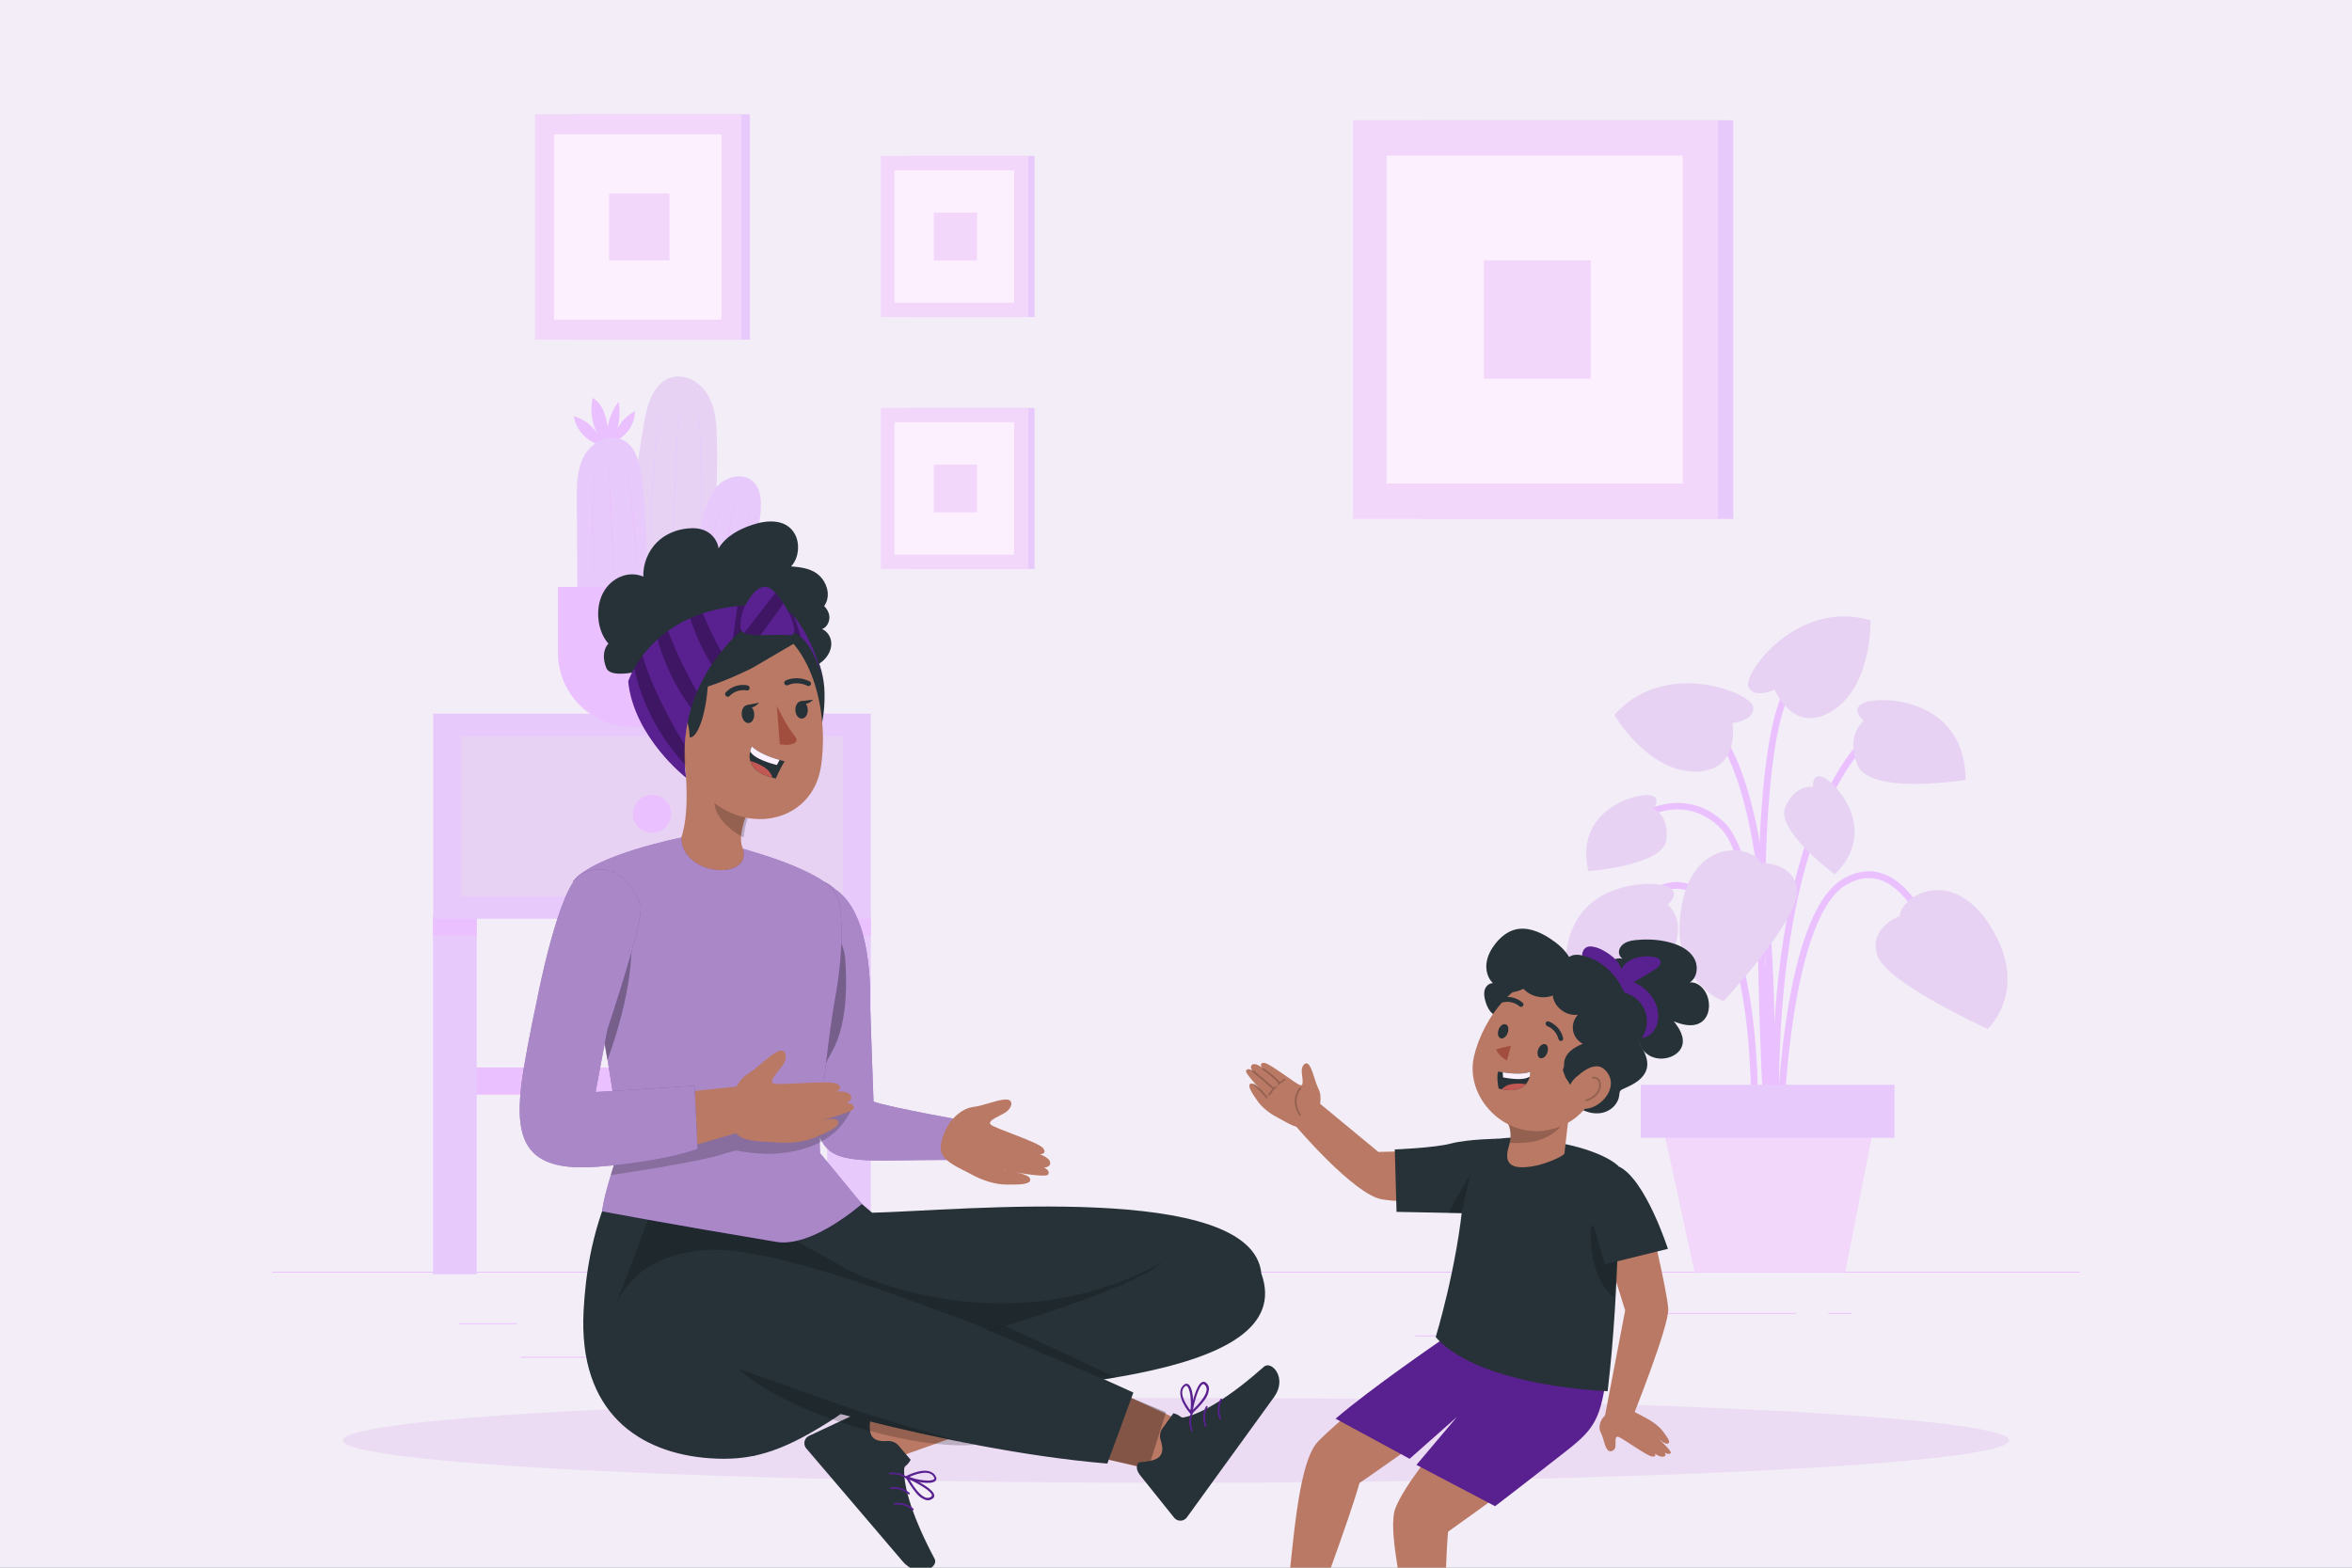 <svg width="720" height="480" viewBox="0 0 720 480" fill="none" xmlns="http://www.w3.org/2000/svg">
<rect x="0" y="0" width="720" height="480" fill="#808080" stroke="none"/>
<g clip-path="url(#clip0_2351_3379)">
<rect width="720" height="480" fill="#F2EDF6"/>
<g clip-path="url(#clip1_2351_3379)">
<path d="M636.667 389.369H83.328V389.646H636.667V389.369Z" fill="#EAC0FE"/>
<path d="M158.283 405.149H140.51V405.426H158.283V405.149Z" fill="#EAC0FE"/>
<path d="M331.09 402.151H271.85V402.428H331.09V402.151Z" fill="#EAC0FE"/>
<path d="M199.508 415.432H159.391V415.708H199.508V415.432Z" fill="#EAC0FE"/>
<path d="M549.836 402.008H502.039V402.284H549.836V402.008Z" fill="#EAC0FE"/>
<path d="M566.701 402.008H559.695V402.284H566.701V402.008Z" fill="#EAC0FE"/>
<path d="M492.91 408.902H433.271V409.179H492.91V408.902Z" fill="#EAC0FE"/>
<path d="M316.693 124.906H278.27V174.209H316.693V124.906Z" fill="#E7CAFB"/>
<path d="M314.813 124.906H269.672V174.209H314.813V124.906Z" fill="#F2D7FA"/>
<path d="M310.452 129.278H273.832V169.827H310.452V129.278Z" fill="#FCF0FF"/>
<path d="M299.077 142.237H285.863V156.868H299.077V142.237Z" fill="#F2D7FA"/>
<path d="M316.693 47.772H278.27V97.074H316.693V47.772Z" fill="#E7CAFB"/>
<path d="M314.813 47.772H269.672V97.074H314.813V47.772Z" fill="#F2D7FA"/>
<path d="M310.452 52.144H273.832V92.692H310.452V52.144Z" fill="#FCF0FF"/>
<path d="M299.077 65.103H285.863V79.733H299.077V65.103Z" fill="#F2D7FA"/>
<path d="M229.577 35H175.814V103.979H229.577V35Z" fill="#E7CAFB"/>
<path d="M226.943 35H163.785V103.979H226.943V35Z" fill="#F2D7FA"/>
<path d="M220.845 41.131H169.605V97.859H220.845V41.131Z" fill="#FCF0FF"/>
<path d="M204.934 59.247H186.441V79.721H204.934V59.247Z" fill="#F2D7FA"/>
<path d="M255.499 326.842H141.168V335.153H255.499V326.842Z" fill="#EAC0FE"/>
<path d="M266.587 218.521H132.602V281.302H266.587V218.521Z" fill="#E7CAFB"/>
<path d="M145.938 280.207H132.559V390.166H145.938V280.207Z" fill="#E7CAFB"/>
<path d="M266.587 280.185H253.207V390.144H266.587V280.185Z" fill="#E7CAFB"/>
<path d="M258.011 225.383H141.168V274.442H258.011V225.383Z" fill="#E7D2F4"/>
<path d="M205.412 249.198C205.412 252.407 202.811 255.019 199.591 255.019C196.37 255.019 193.77 252.419 193.77 249.198C193.77 245.978 196.37 243.377 199.591 243.377C202.811 243.377 205.412 245.978 205.412 249.198Z" fill="#EAC0FE"/>
<path d="M145.948 281.303H132.602V286.427H145.948V281.303Z" fill="#EAC0FE"/>
<path d="M266.575 281.303H253.229V286.427H266.575V281.303Z" fill="#EAC0FE"/>
<path d="M188.914 131.37C189.744 128.681 189.899 125.792 189.345 123.037C187.619 125.272 186.479 127.961 186.058 130.75C185.737 129.046 185.405 127.331 184.719 125.748C184.033 124.165 182.949 122.683 181.432 121.853C180.602 125.56 181.145 129.566 182.926 132.919C181.311 130.263 178.644 128.26 175.645 127.441C176.297 131.492 179.451 135.022 183.402 136.129L186.18 135.719C188.438 135.277 190.54 134.026 192.023 132.255C193.506 130.485 194.358 128.205 194.392 125.892C192.057 127.098 190.12 129.046 188.903 131.37H188.914Z" fill="#EAC0FE"/>
<path d="M219.466 134.358C219.356 129.821 219.046 125.095 216.81 121.145C214.575 117.194 209.849 114.283 205.489 115.567C200.166 117.138 198.218 123.535 197.244 129.002C194.057 146.919 192.43 165.113 192.375 183.307L217.209 181.104C218.526 165.555 219.843 149.962 219.466 134.358Z" fill="#E7D2F4"/>
<path d="M204.185 116.308C201.153 127.053 200.61 138.308 199.88 149.397C199.172 160.519 198.962 171.675 198.143 182.797C198.74 171.664 198.984 160.508 199.603 149.375C200.4 138.286 200.942 126.998 204.185 116.308Z" fill="#E7CAFB"/>
<path d="M208.51 115.467C206.928 136.936 206.407 160.531 205.732 182.122C206.053 160.232 206.573 137.257 208.51 115.467Z" fill="#E7CAFB"/>
<path d="M213.512 117.338C214.818 138.652 215.87 160.222 213.158 181.47C215.526 160.188 214.475 138.675 213.512 117.338Z" fill="#E7CAFB"/>
<path d="M196.437 146.221C195.851 141.684 194.6 136.471 190.439 134.579C186.19 132.642 180.999 135.553 178.775 139.67C176.562 143.787 176.539 148.678 176.573 153.348C176.639 163.674 176.716 173.988 176.783 184.313L197.788 180.727C198.363 169.218 197.909 157.653 196.437 146.221Z" fill="#E7CAFB"/>
<path d="M183.378 135.354C180.39 151.179 181.696 167.403 182.095 183.405C181.342 167.436 180.047 151.124 183.378 135.354Z" fill="#EAC0FE"/>
<path d="M186.223 135.232C186.754 150.416 187.517 167.127 188.613 182.288C187.163 166.894 186.411 150.682 186.223 135.232Z" fill="#EAC0FE"/>
<path d="M190.438 134.579C193.392 149.94 195.329 165.644 194.72 181.314C194.975 165.644 193.06 150.006 190.438 134.579Z" fill="#EAC0FE"/>
<path d="M232.714 158.031C233.179 154.168 233.234 149.598 230.202 147.163C227.092 144.673 222.201 145.99 219.5 148.923C216.811 151.855 215.771 155.895 214.808 159.757C212.705 168.301 210.603 176.833 208.5 185.377L226.594 186.815C229.483 177.431 231.53 167.792 232.703 158.042L232.714 158.031Z" fill="#E7CAFB"/>
<path d="M224.205 146.334C218.439 158.795 216.137 172.452 213.094 185.743C215.794 172.396 218.14 158.64 224.205 146.334Z" fill="#EAC0FE"/>
<path d="M226.585 146.831C223.918 159.337 220.952 173.635 218.705 186.184C220.697 173.159 223.475 159.613 226.585 146.831Z" fill="#EAC0FE"/>
<path d="M230.203 147.163C229.461 160.465 227.757 173.856 223.961 186.649C227.436 173.757 229.118 160.443 230.203 147.163Z" fill="#EAC0FE"/>
<path d="M170.806 179.699H237.063V199.808C237.063 212.357 226.87 222.55 214.321 222.55H193.537C180.987 222.55 170.795 212.357 170.795 199.808V179.699H170.806Z" fill="#EAC0FE"/>
<path d="M530.584 36.815H435.443V158.892H530.584V36.815Z" fill="#E7CAFB"/>
<path d="M525.923 36.815H414.16V158.892H525.923V36.815Z" fill="#F2D7FA"/>
<path d="M515.133 47.66H424.463V148.047H515.133V47.66Z" fill="#FCF0FF"/>
<path d="M486.971 79.732H454.246V115.965H486.971V79.732Z" fill="#F2D7FA"/>
<path d="M542.457 347.692C542.435 346.884 539.701 266.207 526.576 253.447C513.816 241.041 499.164 252.982 498.555 253.502L497.238 251.931C497.404 251.787 513.938 238.297 528.015 251.986C541.727 265.322 544.405 344.283 544.516 347.636L542.468 347.703L542.457 347.692Z" fill="#EAC0FE"/>
<path d="M543.588 363.549C543.488 362.586 534.624 266.704 569.639 226.521L571.188 227.871C536.748 267.39 545.547 362.398 545.635 363.361L543.588 363.56V363.549Z" fill="#EAC0FE"/>
<path d="M542.293 353.402L540.246 353.269C540.323 352.185 547.096 244.262 521.41 220.645L522.805 219.129C549.21 243.42 542.592 348.931 542.293 353.402Z" fill="#EAC0FE"/>
<path d="M545.635 353.347H543.576C543.598 350.358 544.428 280.439 564.282 269.051C568.698 266.517 573.025 266.096 577.131 267.8C589.138 272.769 595.092 294.139 595.335 295.047L593.354 295.589C593.299 295.379 587.423 274.274 576.345 269.693C572.848 268.254 569.14 268.63 565.3 270.833C546.454 281.634 545.635 352.627 545.624 353.347H545.635Z" fill="#EAC0FE"/>
<path d="M537.9 353.39L535.852 353.28C535.886 352.726 538.852 298.023 524.088 278.745C520.514 274.075 516.63 271.85 512.524 272.138C502.851 272.813 494.739 286.967 494.662 287.111L492.869 286.104C493.223 285.485 501.601 270.843 512.38 270.091C517.205 269.748 521.698 272.249 525.715 277.494C540.943 297.37 538.033 351.11 537.9 353.39Z" fill="#EAC0FE"/>
<path d="M541.142 360.839C540.744 355.527 531.492 230.627 547.76 208.615L549.409 209.833C533.584 231.236 543.09 359.389 543.178 360.684L541.131 360.839H541.142Z" fill="#EAC0FE"/>
<path d="M581.569 280.462C581.569 280.462 571.809 284.058 574.708 292.558C577.608 301.057 608.484 315.034 608.484 315.034C608.484 315.034 621.41 303.182 609.535 283.914C597.661 264.636 581.835 274.375 581.569 280.462Z" fill="#E7D2F4"/>
<path d="M539.129 264.282C539.129 264.282 549.52 263.85 550.118 272.803C550.704 281.767 527.597 306.546 527.597 306.546C527.597 306.546 511.107 300.581 514.649 278.226C518.19 255.871 536.55 258.76 539.14 264.271L539.129 264.282Z" fill="#E7D2F4"/>
<path d="M530.33 221.399C530.33 221.399 537.258 220.657 536.705 216.43C536.151 212.213 509.757 201.346 494.197 218.909C494.197 218.909 504.168 236.029 518.577 236.25C532.986 236.472 530.341 221.388 530.341 221.388L530.33 221.399Z" fill="#E7D2F4"/>
<path d="M543.244 211.139C543.244 211.139 536.969 214.172 535.21 210.298C533.45 206.425 550.094 183.24 572.604 189.924C572.604 189.924 573.202 209.723 561.095 217.536C548.988 225.349 543.255 211.139 543.255 211.139H543.244Z" fill="#E7D2F4"/>
<path d="M510.432 277.043C510.432 277.043 515.212 273.18 510.055 271.299C504.898 269.418 479.566 269.949 479.301 295.037C479.301 295.037 508.805 299.94 512.457 290.378C516.109 280.816 510.443 277.043 510.443 277.043H510.432Z" fill="#E7D2F4"/>
<path d="M570.59 220.767C570.59 220.767 565.809 216.905 570.966 215.024C576.123 213.142 601.455 213.673 601.721 238.762C601.721 238.762 572.217 243.664 568.565 234.103C564.913 224.541 570.579 220.767 570.579 220.767H570.59Z" fill="#E7D2F4"/>
<path d="M554.987 240.975C554.987 240.975 554.567 236.283 558.352 238.12C562.148 239.957 575.35 254.211 561.661 267.723C561.661 267.723 543.235 254.078 546.555 246.973C549.875 239.868 554.987 240.975 554.987 240.975Z" fill="#E7D2F4"/>
<path d="M506.149 247.67C506.149 247.67 509.004 243.919 504.821 243.454C500.637 242.989 481.868 248.002 486.239 266.738C486.239 266.738 509.103 265.023 510.088 257.232C511.073 249.452 506.16 247.659 506.16 247.659L506.149 247.67Z" fill="#E7D2F4"/>
<path d="M564.859 389.536H518.744L506.471 332.951H575.959L564.859 389.536Z" fill="#F2D7FA"/>
<path d="M579.965 332.132H502.287V348.4H579.965V332.132Z" fill="#E7CAFB"/>
<path d="M615 441C615 448.189 500.831 454 360 454C219.169 454 105 448.168 105 441C105 433.832 219.169 428 360 428C500.831 428 615 433.832 615 441Z" fill="#EBDBF3"/>
<path d="M251.663 192.624C253.245 192.016 254.119 190.134 253.854 188.463C253.588 186.792 252.382 185.365 250.91 184.524C249.438 183.682 247.734 183.35 246.041 183.195C244.414 183.052 242.687 183.074 241.227 183.826L248.387 204.543C249.991 203.835 251.53 202.894 252.681 201.566C253.832 200.238 254.584 198.501 254.462 196.752C254.352 195.004 253.278 193.277 251.651 192.624H251.663Z" fill="#263238"/>
<path d="M249.982 175.548C247.647 173.932 244.847 173.656 242.158 173.412C244.515 171.022 245.013 166.407 243.242 163.375C240.564 158.804 234.854 159.18 230.361 160.674C226.432 161.991 222.404 163.972 219.969 167.89C219.637 165.544 218.076 163.618 216.25 162.666C214.424 161.715 212.366 161.604 210.385 161.814C207.032 162.179 203.69 163.474 201.1 166.042C198.51 168.609 196.773 172.56 196.95 176.577C192.545 174.585 187.078 176.799 184.588 181.58C182.087 186.36 182.829 193.2 186.248 197.073C184.467 199.021 184.566 201.931 185.607 204.532C186.647 207.133 192.346 206.181 194.737 205.749L233.216 191.805C237.809 194.594 243.298 191.883 247.924 189.182C250.093 187.921 252.472 186.371 253.202 183.627C254.021 180.55 252.306 177.164 249.971 175.537L249.982 175.548Z" fill="#263238"/>
<path d="M231.266 197.948C231.266 197.948 243.794 220.524 244.391 227.552C249.183 231.635 252.592 223.357 252.415 212.257C252.271 203.171 247.534 193.377 239.677 189.847C228.654 184.889 231.266 197.948 231.266 197.948Z" fill="#263238"/>
<path d="M246.814 267.259C242.664 266.13 233.456 263.607 229.561 262.876C227.458 260.785 226.517 258.605 226.916 255.55C227.192 253.204 227.945 250.769 228.852 248.39L225.72 244.981L209.43 229.698C210.205 240.267 212.097 257.232 204.029 263.275C204.029 263.275 196.969 268.631 192.675 269.97C191.103 274.806 182.914 297.405 182.914 297.405L253.432 291.705C255.036 280.705 246.426 269.118 246.825 267.248L246.814 267.259Z" fill="#B97964"/>
<path opacity="0.2" d="M227.613 256.458C223.197 254.045 218.294 249.773 218.682 244.671C218.859 242.524 219.246 240.477 219.711 239.16L228.907 250.459C228.254 252.363 228.033 253.602 227.613 256.458Z" fill="black"/>
<path d="M205.16 212.855C207.23 228.946 207.761 235.774 216.393 243.941C229.385 256.214 248.509 251.234 251.242 235.121C253.71 220.613 249.914 196.741 233.823 190.533C217.964 184.413 203.091 196.775 205.16 212.866V212.855Z" fill="#B97964"/>
<path d="M227.049 218.521C227.06 220.037 227.934 221.321 228.997 221.398C230.059 221.475 230.9 220.302 230.889 218.786C230.878 217.27 230.004 215.986 228.941 215.909C227.879 215.831 227.038 217.005 227.049 218.521Z" fill="#263238"/>
<path d="M243.473 217.115C243.406 218.576 244.192 219.882 245.243 220.015C246.295 220.147 247.202 219.074 247.28 217.602C247.346 216.141 246.56 214.835 245.509 214.703C244.458 214.57 243.55 215.643 243.473 217.115Z" fill="#263238"/>
<path d="M222.756 213.331C222.967 213.342 223.166 213.276 223.321 213.121C225.7 210.708 228.533 211.383 228.566 211.394C228.987 211.494 229.396 211.239 229.474 210.819C229.551 210.387 229.264 209.956 228.843 209.856C228.699 209.823 225.136 208.959 222.181 211.959C221.882 212.257 221.904 212.766 222.214 213.087C222.369 213.242 222.557 213.331 222.756 213.342V213.331Z" fill="#263238"/>
<path d="M247.776 210.022C247.964 209.956 248.119 209.834 248.207 209.646C248.396 209.27 248.207 208.805 247.809 208.606C243.737 206.636 240.56 208.34 240.428 208.417C240.051 208.628 239.941 209.092 240.184 209.469C240.428 209.834 240.926 209.967 241.302 209.768C241.424 209.701 243.914 208.417 247.145 209.978C247.355 210.077 247.588 210.088 247.776 210.022Z" fill="#263238"/>
<path d="M200.752 226.19C202.778 229.433 205.954 231.403 208.82 232.012C213.136 232.93 215.084 225.98 213.479 221.753C212.03 217.946 207.736 215.544 203.608 216.54C199.546 217.514 198.44 222.494 200.752 226.201V226.19Z" fill="#B97964"/>
<path d="M237.816 216.098C237.816 216.098 240.56 222.052 243.548 225.715C244.068 226.357 243.792 227.33 243.028 227.64C241.058 228.448 238.701 227.862 238.701 227.862L237.805 216.098H237.816Z" fill="#A24E3F"/>
<path d="M228.621 215.864L232.362 215.167C232.362 215.167 230.204 217.834 228.621 215.864Z" fill="#263238"/>
<path d="M245.121 214.702L248.906 214.227C248.906 214.227 246.593 216.761 245.121 214.702Z" fill="#263238"/>
<path d="M200.799 204.034C198.608 207.199 202.969 216.385 202.969 216.385C202.969 216.385 210.715 214.083 211.136 225.747C213.991 226.223 217.2 215.333 216.736 204.388C216.16 198.202 204.673 198.457 200.811 204.034H200.799Z" fill="#263238"/>
<path opacity="0.2" d="M206.686 220.546C205.314 220.026 203.897 220.922 203.444 222.051C202.901 223.423 203.654 226.6 207.848 227.596" stroke="black" stroke-width="0.553" stroke-linecap="round" stroke-linejoin="round"/>
<path d="M240.188 233.13C238.982 234.912 237.488 238.375 237.488 238.375C237.144 238.298 236.812 238.221 236.48 238.121C231.921 236.948 230.183 234.9 229.652 232.975C229.364 231.924 229.442 230.905 229.619 230.098C229.807 229.168 230.161 228.537 230.161 228.537C232.209 230.607 236.381 232.023 238.638 232.687C239.579 232.975 240.188 233.108 240.188 233.108V233.13Z" fill="#263238"/>
<path d="M238.637 232.709L237.807 234.236C233.513 233.118 230.636 231.757 229.629 230.108C229.817 229.179 230.171 228.548 230.171 228.548C232.219 230.617 236.391 232.034 238.648 232.698L238.637 232.709Z" fill="#FCF0FF"/>
<path d="M236.492 238.131C231.933 236.958 230.195 234.911 229.664 232.985C231.202 233.439 233.006 234.169 234.478 235.287C235.596 236.139 236.182 237.158 236.492 238.12V238.131Z" fill="#C15854"/>
<path d="M246.44 195.06C243.02 187.955 229.109 181.359 213.118 188.221C198.664 194.396 191.869 211.992 202.316 212.789C212.763 213.586 230.238 204.544 230.238 204.544L246.44 195.071V195.06Z" fill="#263238"/>
<path d="M210.032 238.131C210.032 238.131 194.073 225.769 192.303 208.66C192.303 208.66 199.109 186.925 228.635 185.331L235.352 186.659C235.352 186.659 205.339 203.326 210.032 238.131Z" fill="#59208F"/>
<path d="M229.486 185.464C229.486 185.464 238.118 181.679 244.161 190.112C250.214 198.545 251.93 208.66 251.93 208.66C251.93 208.66 249.672 197.317 243.464 193.831C237.266 190.345 231.921 188.386 231.921 188.386L229.486 185.475V185.464Z" fill="#59208F"/>
<path opacity="0.3" d="M227.019 193.133L227.97 185.397L225.724 185.563L224.385 195.468L227.019 193.133Z" fill="black"/>
<path opacity="0.3" d="M194.205 204.533C194.205 204.533 196.474 219.905 209.776 234.236L209.61 228.061C209.61 228.061 200.679 214.117 196.673 200.781C195.743 201.921 194.924 203.161 194.205 204.533Z" fill="black"/>
<path opacity="0.3" d="M201.299 195.744C202.417 200.004 205.205 208.216 211.569 216.826C212.089 215.077 212.698 213.395 213.384 211.801C210.905 207.452 207.186 200.447 204.508 193.165C203.335 194.006 202.273 194.869 201.299 195.744Z" fill="black"/>
<path opacity="0.3" d="M215.153 187.799C213.78 188.253 212.497 188.762 211.279 189.304C212.419 192.923 214.433 198.013 217.853 203.547C218.805 202.13 219.779 200.791 220.775 199.552C218.993 196.243 216.945 192.148 215.153 187.81V187.799Z" fill="black"/>
<path opacity="0.3" d="M243.077 193.609L240.432 186.35C240.432 186.35 242.291 187.877 242.855 188.508C243.409 189.138 245.168 195.048 245.124 195.015C245.091 194.982 243.077 193.609 243.077 193.609Z" fill="black"/>
<path d="M227.902 185.873C227.902 185.873 231.654 177.595 235.749 180.14C239.843 182.686 245.952 194.992 241.703 194.494C237.453 193.996 228.179 195.424 227.017 193.122C225.855 190.82 227.902 185.862 227.902 185.862V185.873Z" fill="#59208F"/>
<path opacity="0.3" d="M227.805 193.831L237.355 181.514C237.355 181.514 239.591 184.369 239.757 184.623C239.923 184.878 232.796 194.517 232.796 194.517C232.796 194.517 228.601 194.517 227.805 193.831Z" fill="black"/>
<path d="M359.988 451.797L363.906 436.137L325.438 418.408L319.207 442.191L359.988 451.797Z" fill="#B97964"/>
<path opacity="0.3" d="M345.768 427.783L356.945 432.42L351.5 449.618L339.404 446.951L345.768 427.783Z" fill="black"/>
<path d="M359.211 432.707L355.847 437.355C355.083 438.407 354.917 439.768 355.316 440.996C357.031 446.319 354.187 447.338 348.642 447.758C347.082 449.451 348.853 451.488 349.306 452.052L359.41 464.668C360.251 465.731 361.79 465.919 362.852 465.089C363.04 464.945 363.206 464.768 363.35 464.569C367.434 458.936 369.37 456.268 374.45 449.241L389.999 427.783C394.237 421.928 389.224 416.45 386.933 418.464C376.686 427.561 367.932 432.929 362.354 433.991C361.347 434.212 361.402 433.272 359.2 432.707H359.211Z" fill="#263238"/>
<path d="M370.11 425.237C370.11 424.495 369.767 423.798 369.17 423.355C368.882 423.079 368.45 423.001 368.074 423.145C365.994 423.853 364.5 431.622 364.345 432.508C364.322 432.596 364.345 432.696 364.389 432.773C364.488 432.917 364.688 432.95 364.832 432.862C366.204 431.678 367.443 430.361 368.55 428.922C369.446 427.893 370 426.609 370.121 425.248L370.11 425.237ZM368.24 423.82C368.395 423.754 368.583 423.798 368.694 423.92C369.114 424.263 369.358 424.761 369.38 425.303C369.413 427.339 366.68 430.206 365.119 431.689C365.805 428.513 367.089 424.219 368.229 423.82H368.24Z" fill="#59208F"/>
<path d="M365.021 432.696C365.553 430.427 365.342 424.695 363.682 423.798C363.339 423.599 362.797 423.555 362.122 424.263C359.455 427.185 364.18 432.685 364.424 432.862C364.501 432.961 364.623 433.017 364.756 432.984C364.811 432.939 364.866 432.873 364.889 432.806L365.032 432.707L365.021 432.696ZM362.52 424.706C363.007 424.163 363.218 424.307 363.295 424.363C364.335 424.861 364.8 429.243 364.424 431.866C363.372 430.505 360.882 426.919 362.343 424.905L362.509 424.706H362.52Z" fill="#59208F"/>
<path d="M365.13 432.087C364.19 433.847 364.068 436.016 364.809 437.875" stroke="#59208F" stroke-width="0.553" stroke-linecap="round" stroke-linejoin="round"/>
<path d="M369.404 430.77C368.463 432.529 368.341 434.698 369.083 436.557" stroke="#59208F" stroke-width="0.553" stroke-linecap="round" stroke-linejoin="round"/>
<path d="M373.831 428.513C372.891 430.272 372.769 432.441 373.511 434.301" stroke="#59208F" stroke-width="0.553" stroke-linecap="round" stroke-linejoin="round"/>
<path d="M250.006 356.778L266.972 371.32C293.787 370.667 383.383 361.559 386.128 389.945C397.914 422.814 315.898 425.215 261.604 429.398C261.239 429.432 260.94 429.642 260.741 429.963C260.321 430.66 258.683 432.276 252.917 435.873C238.674 444.737 229.632 447.371 217.293 446.497C196.012 444.992 176.921 432.774 178.659 401.245C179.223 390.908 180.917 378.015 186.926 364.16L250.006 356.778Z" fill="#263238"/>
<path opacity="0.2" d="M204.223 357.906L188.176 400.569C188.176 400.569 258.859 385.972 302.861 407.452C302.861 407.452 347.382 394.504 355.948 386.381C307.73 413.207 260.353 389.203 260.353 389.203L204.223 357.906Z" fill="black"/>
<path d="M261.66 434.024L269.805 447.957L309.701 433.748L297.539 412.389L261.66 434.024Z" fill="#B97964"/>
<path d="M278.773 446.961L275.055 442.601C274.214 441.616 272.93 441.129 271.646 441.217C266.069 441.627 265.748 438.639 266.644 433.139C265.36 431.224 262.97 432.464 262.306 432.773L247.665 439.635C246.436 440.199 245.894 441.649 246.447 442.888C246.547 443.11 246.68 443.309 246.835 443.497C251.35 448.798 253.497 451.299 259.119 457.895L276.316 478.059C281.009 483.559 287.516 479.973 286.099 477.273C279.659 465.177 276.505 455.405 276.792 449.728C276.814 448.699 277.711 448.975 278.773 446.961Z" fill="#263238"/>
<path d="M283.477 459.3C284.197 459.477 284.96 459.3 285.536 458.824C285.868 458.603 286.056 458.215 286.001 457.817C285.802 455.626 278.597 452.339 277.778 451.985C277.701 451.941 277.601 451.929 277.513 451.963C277.347 452.029 277.269 452.206 277.324 452.372C278.154 453.988 279.139 455.504 280.279 456.91C281.065 458.027 282.183 458.868 283.477 459.3ZM285.292 457.828C285.315 457.994 285.237 458.171 285.082 458.249C284.651 458.57 284.108 458.702 283.577 458.592C281.596 458.138 279.438 454.807 278.365 452.948C281.297 454.364 285.16 456.622 285.281 457.828H285.292Z" fill="#59208F"/>
<path d="M277.423 452.605C279.503 453.657 285.125 454.797 286.387 453.391C286.663 453.103 286.84 452.594 286.298 451.764C284.085 448.477 277.622 451.775 277.4 451.974C277.279 452.019 277.201 452.14 277.201 452.262C277.234 452.329 277.279 452.395 277.345 452.428L277.411 452.594L277.423 452.605ZM285.778 452.052C286.198 452.661 285.999 452.827 285.922 452.882C285.191 453.778 280.82 453.192 278.363 452.218C279.935 451.521 283.996 449.938 285.612 451.842L285.767 452.052H285.778Z" fill="#59208F"/>
<path d="M277.998 452.86C276.515 451.532 274.423 450.901 272.453 451.189" stroke="#59208F" stroke-width="0.553" stroke-linecap="round" stroke-linejoin="round"/>
<path d="M278.263 457.309C276.78 455.981 274.689 455.35 272.719 455.638" stroke="#59208F" stroke-width="0.553" stroke-linecap="round" stroke-linejoin="round"/>
<path d="M279.427 462.144C277.944 460.816 275.853 460.185 273.883 460.473" stroke="#59208F" stroke-width="0.553" stroke-linecap="round" stroke-linejoin="round"/>
<path d="M346.949 426.378C346.949 426.378 249.296 381.214 217.081 382.708C184.854 384.202 180.25 412.588 193.519 430.34C206.788 448.102 231.346 445.623 231.346 445.623C231.346 445.623 214.657 428.79 217.081 422.194C219.493 415.61 228.933 424.817 228.933 424.817C228.933 424.817 287.609 443.775 338.981 448.124L346.949 426.378Z" fill="#263238"/>
<path opacity="0.2" d="M263.12 432.221L225.936 419.04C225.936 419.04 235.553 428.834 260.818 436.559C286.294 444.35 299.142 442.302 299.142 442.302C297.737 443.066 263.12 432.221 263.12 432.221Z" fill="black"/>
<path opacity="0.2" d="M302.408 407.276L337.988 422.338L341.551 421.751L307.753 405.992L302.408 407.276Z" fill="black"/>
<path d="M267.405 337.268C267.405 337.202 266.31 306.713 266.31 306.713C266.409 304.311 267.084 279.821 255.652 272.251C248.038 265.268 242.129 272.517 238.045 280.23C234.127 287.634 240.214 309.391 240.214 309.391L247.186 308.727C247.341 319.871 247.817 335.177 249.256 342.138C251.646 353.747 254.789 355.661 274.09 355.307C285.024 355.108 295.946 355.152 295.946 355.152L299.554 343.919C299.554 343.919 271.168 338.917 267.416 337.268H267.405Z" fill="#59208F"/>
<path opacity="0.5" d="M267.405 337.268C267.405 337.202 266.31 306.713 266.31 306.713C266.409 304.311 267.084 279.821 255.652 272.251C248.038 265.268 242.129 272.517 238.045 280.23C234.127 287.634 240.214 309.391 240.214 309.391L247.186 308.727C247.341 319.871 247.817 335.177 249.256 342.138C251.646 353.747 254.789 355.661 274.09 355.307C285.024 355.108 295.946 355.152 295.946 355.152L299.554 343.919C299.554 343.919 271.168 338.917 267.416 337.268H267.405Z" fill="#FCF0FF"/>
<g opacity="0.3">
<path d="M256.227 286.072C257.621 289.016 258.551 290.599 258.772 293.985C260.41 318.896 252.807 323.135 252.785 326.189L253.848 307.387C254.722 300.005 255.342 293.465 256.216 286.072H256.227Z" fill="black"/>
</g>
<path d="M181.848 301.644L175.518 269.749C182.058 261.659 208.563 256.458 208.563 256.458C208.784 268.488 230.398 269.65 227.432 259.867C227.432 259.867 236.96 262.567 242.97 265.134C250.982 268.565 255.254 271.133 256.814 275.891C256.814 275.891 259.348 286.349 255.409 307.088C254.324 312.788 250.307 343.033 251.026 353.049L263.853 368.642C257.522 373.921 246.29 381.667 237.669 380.24C204.313 374.695 184.327 370.888 184.327 370.888C185.002 364.769 188.654 355.207 189.761 350.658C189.783 344.727 188.477 340.709 186.905 330.174C186.606 328.137 182.523 303.658 181.859 301.655L181.848 301.644Z" fill="#59208F"/>
<path opacity="0.5" d="M181.848 301.644L175.518 269.749C182.058 261.659 208.563 256.458 208.563 256.458C208.784 268.488 230.398 269.65 227.432 259.867C227.432 259.867 236.96 262.567 242.97 265.134C250.982 268.565 255.254 271.133 256.814 275.891C256.814 275.891 259.348 286.349 255.409 307.088C254.324 312.788 250.307 343.033 251.026 353.049L263.853 368.642C257.522 373.921 246.29 381.667 237.669 380.24C204.313 374.695 184.327 370.888 184.327 370.888C185.002 364.769 188.654 355.207 189.761 350.658C189.783 344.727 188.477 340.709 186.905 330.174C186.606 328.137 182.523 303.658 181.859 301.655L181.848 301.644Z" fill="#FCF0FF"/>
<path opacity="0.3" d="M185.966 324.475C185.966 324.475 193.337 305.75 193.337 289.415L181.484 299.53L185.966 324.475Z" fill="black"/>
<path d="M290.966 343.443C290.966 343.443 293.8 339.547 297.739 338.972C301.679 338.396 304.678 336.891 307.633 336.659C310.588 336.437 309.78 339.282 307.976 340.488C306.172 341.694 302.122 343.077 303.24 344.284C304.368 345.49 317.958 349.706 319.331 351.566C320.703 353.425 318.29 353.425 318.29 353.425C318.29 353.425 321.334 354.388 321.478 355.959C321.621 357.52 319.53 357.486 319.53 357.486C319.53 357.486 321.544 358.206 320.88 359.567C320.205 360.928 307.6 358.239 307.046 358.438C307.046 358.438 314.804 359.036 315.336 360.928C315.867 362.821 311.529 362.71 308.076 362.699C304.623 362.688 300.595 361.36 297.507 359.644C293.656 357.509 287.857 355.505 287.978 351.422C288.1 347.338 290.966 343.421 290.966 343.421V343.443Z" fill="#B97964"/>
<path d="M422.403 425.602C422.403 425.602 412.177 432.651 403.59 441.25C396.64 448.2 395.777 478.401 393.541 491.084L401.498 496.108C401.498 496.108 412.974 465.442 416.184 454.065C416.184 454.065 438.848 438.583 436.469 439.048L422.414 425.613L422.403 425.602Z" fill="#B97964"/>
<path d="M459.279 421.285C459.412 421.097 432.796 448.144 427.252 461.568C424.529 468.142 429.553 487.332 432.464 505.791L441.871 503.888C441.871 503.888 442.811 469.337 443.376 468.917C448.666 465.065 481.446 442.235 485.053 435.716L459.279 421.296V421.285Z" fill="#B97964"/>
<path d="M431.51 446.662L445.986 433.868L433.602 448.521L457.683 461.17C457.683 461.17 466.315 454.585 479.629 444.138C488.128 437.465 490.164 434.411 491.968 419.559L442.787 406.157C442.787 406.157 441.67 410.02 440.851 410.584C440.851 410.584 419.857 424.949 408.846 434.377L431.51 446.651V446.662Z" fill="#59208F"/>
<path d="M449.795 351.951L421.962 352.715L402.341 336.491L396.852 345.002C396.852 345.002 414.47 365.73 423.013 367.213C431.557 368.696 450.581 367.467 450.581 367.467L449.795 351.951Z" fill="#B97964"/>
<path d="M403.724 339.48C403.724 339.48 404.941 336.127 403.657 333.471C402.385 330.815 402.064 328.358 400.979 326.444C399.895 324.529 398.478 326.211 398.489 327.816C398.489 329.421 399.33 332.475 398.124 332.287C396.918 332.099 388.706 325.514 387.002 325.437C385.298 325.359 386.294 326.842 386.294 326.842C386.294 326.842 384.446 325.381 383.427 325.935C382.409 326.488 383.295 327.761 383.295 327.761C383.295 327.761 382.022 326.82 381.458 327.794C380.904 328.768 387.766 335.386 387.876 335.817C387.876 335.817 384.302 331.313 382.918 331.767C381.546 332.22 383.405 334.832 384.844 336.957C386.283 339.071 388.762 340.985 391.086 342.169C393.985 343.652 397.626 346.375 400.072 344.604C402.518 342.833 403.735 339.458 403.735 339.458L403.724 339.48Z" fill="#B97964"/>
<g opacity="0.2">
<path d="M383.405 328.181C385.507 329.863 387.555 331.623 389.525 333.438C389.06 333.969 388.65 334.533 388.263 335.12C388.086 335.419 388.595 335.585 388.783 335.297C389.923 333.504 391.494 331.966 393.409 330.737C393.719 330.538 393.387 330.162 393.088 330.361C392.612 330.671 392.17 330.981 391.738 331.324C391.738 331.28 391.716 331.235 391.683 331.191C390.255 329.653 388.639 328.303 386.835 327.119C386.559 326.941 386.182 327.34 386.47 327.528C388.241 328.69 389.823 330.018 391.218 331.512C391.273 331.567 391.162 332.397 391.24 332.397C390.698 332.84 390.366 332.508 389.89 333.017C387.92 331.202 385.884 329.454 383.77 327.76C383.515 327.561 383.15 327.96 383.405 328.159V328.181Z" fill="black"/>
</g>
<g opacity="0.2">
<path d="M398.203 341.252C396.422 338.596 396.477 335.563 398.292 333.383C398.502 333.14 398.049 332.786 397.849 333.029C395.868 335.386 395.857 338.64 397.772 341.517C397.982 341.805 398.392 341.539 398.203 341.252Z" fill="black"/>
</g>
<path opacity="0.2" d="M384.059 332.165C385.165 333.084 386.847 334.843 387.744 335.972" stroke="black" stroke-width="0.553" stroke-linecap="round" stroke-linejoin="round"/>
<path d="M488.549 372.217C489.301 375.194 497.502 401.223 497.502 401.223L491.138 434.434L499.35 435.009C499.35 435.009 510.937 406.236 510.682 400.78C510.417 395.324 504.208 369.627 504.208 369.627L488.549 372.217Z" fill="#B97964"/>
<path d="M490.531 434.312C490.531 434.312 488.981 436.492 489.966 438.473C490.962 440.454 491.018 442.192 491.903 443.642C492.788 445.091 494.36 444.084 494.515 442.978C494.67 441.871 494.161 439.658 495.345 439.923C496.529 440.189 503.999 445.689 505.681 445.943C507.363 446.187 506.533 445.047 506.533 445.047C506.533 445.047 508.215 446.275 509.289 445.999C510.351 445.733 509.61 444.748 509.61 444.748C509.61 444.748 510.783 445.545 511.436 444.936C512.089 444.328 505.958 438.96 505.891 438.65C505.891 438.65 508.979 442.181 510.396 442.026C511.812 441.871 510.23 439.846 509.023 438.219C507.817 436.592 505.548 434.987 503.357 433.892C500.624 432.531 497.304 430.24 494.692 431.18C492.08 432.121 490.52 434.323 490.52 434.323L490.531 434.312Z" fill="#B97964"/>
<path d="M439.503 409.378C439.503 409.378 446.143 387.743 447.958 366.616C448.39 361.559 452.551 349.529 457.575 348.799C463.385 348.09 465.09 348.135 470.889 348.942C490.521 351.333 495.579 357.176 495.579 357.176C495.579 357.176 496.054 393.077 492.137 425.956C470.557 424.861 448.301 419.526 439.492 409.378H439.503Z" fill="#263238"/>
<path opacity="0.2" d="M494.052 397.205C494.793 390.322 495.28 383.881 495.601 378.314C493.233 376.289 490.201 375.227 487.08 375.348C487.08 375.348 485.575 390.388 494.052 397.216V397.205Z" fill="black"/>
<path d="M495.588 357.176C503.733 361.094 510.583 382.375 510.583 382.375L491.283 387.123L486.768 371.629L495.599 357.165L495.588 357.176Z" fill="#263238"/>
<path d="M458.714 348.654C458.714 348.654 449.241 348.776 444.172 350.126C439.104 351.476 426.975 351.941 426.975 351.941L427.517 371.053L450.137 371.496L458.703 348.665L458.714 348.654Z" fill="#263238"/>
<path opacity="0.2" d="M447.459 371.486L450.016 359.622L443.387 371.353L447.459 371.486Z" fill="black"/>
<path d="M491.989 295.713C492.875 293.809 495.42 292.902 497.346 293.754C496.217 293.588 495.464 292.348 495.608 291.22C495.752 290.091 496.604 289.15 497.611 288.63C498.618 288.11 499.769 287.933 500.898 287.822C504.55 287.468 508.28 287.678 511.799 288.73C514.477 289.526 517.155 290.932 518.572 293.344C519.988 295.757 519.634 299.331 517.266 300.814C519.667 300.538 521.759 302.64 522.622 304.898C523.685 307.687 523.253 311.295 520.785 312.977C518.373 314.615 515.097 313.829 512.397 312.733C514.189 314.925 515.86 317.791 514.853 320.436C514.245 322.041 512.717 323.169 511.091 323.712C509.176 324.342 507.007 324.265 505.214 323.357C503.421 322.45 502.049 320.679 501.75 318.687L494.059 300.969C492.1 300.195 491.115 297.627 492.012 295.713H491.989Z" fill="#263238"/>
<path d="M485.693 290.011C486.268 289.746 486.921 289.746 487.552 289.845C488.869 290.045 490.109 290.609 491.26 291.273C492.953 292.247 494.535 293.486 495.576 295.124C495.919 295.667 496.184 296.253 496.383 296.862C496.428 296.729 496.472 296.596 496.527 296.474C497.302 294.881 498.951 293.885 500.633 293.354C502.548 292.745 504.628 292.656 506.598 293.077C507.251 293.221 507.959 293.475 508.236 294.073C508.479 294.593 508.313 295.235 507.97 295.689C507.627 296.154 507.129 296.463 506.653 296.784C504.484 298.179 502.293 299.562 500.002 300.735C503.101 301.93 505.724 304.42 506.93 307.53C507.572 309.179 507.838 310.994 507.494 312.732C507.162 314.469 506.189 316.107 504.717 317.081C504.042 317.523 503.245 317.833 502.448 317.778C501.33 317.689 500.368 316.915 499.692 316.007C497.545 313.097 497.745 308.98 495.731 305.992C494.967 304.863 493.882 303.878 493.584 302.55L494.391 302.694C493.584 302.417 493.539 301.167 494.159 300.58C494.203 300.536 494.259 300.514 494.303 300.481C493.163 300.071 492.023 299.651 490.916 299.153C488.924 298.256 487.021 297.083 485.638 295.412C484.974 294.615 484.431 293.664 484.354 292.634C484.276 291.605 484.752 290.476 485.693 290.034V290.011Z" fill="#59208F"/>
<path d="M472.334 338.529C473.341 340.488 475.577 341.628 477.779 341.683C479.981 341.738 482.117 340.842 483.91 339.547C486.068 340.764 488.702 341.285 491.07 340.576C493.45 339.857 495.453 337.776 495.696 335.308C495.741 334.822 495.741 334.279 496.073 333.914C496.239 333.726 496.482 333.615 496.703 333.505C498.264 332.785 499.857 332.099 501.241 331.081C502.624 330.063 503.808 328.657 504.162 326.975C504.671 324.618 503.509 322.25 502.314 320.158C502.115 319.815 501.916 319.45 501.938 319.051C501.96 318.62 502.248 318.255 502.502 317.912C504.096 315.665 504.572 312.677 503.764 310.054C502.956 307.431 500.864 305.229 498.286 304.277C497.91 304.144 497.522 304.023 497.235 303.746C496.98 303.503 496.836 303.171 496.703 302.85C494.523 297.958 490.085 294.118 484.928 292.679C483.401 292.248 481.619 292.071 480.358 293.022C478.897 290.621 476.684 288.762 474.326 287.246C471.15 285.198 467.288 283.649 463.647 284.667C461.279 285.331 459.298 287.002 457.77 288.939C456.398 290.687 455.314 292.724 455.048 294.926C454.782 297.128 455.413 299.507 457.029 301.035C455.867 300.968 454.838 301.953 454.506 303.06C454.174 304.167 454.384 305.384 454.705 306.502C455.225 308.361 456.188 310.309 457.981 311.017" fill="#263238"/>
<path d="M481.786 336.682C479.937 340.046 480.447 339.747 480.004 343.566C479.528 347.705 478.897 353.271 478.897 353.271C478.266 354.123 473.297 356.425 469.192 357.1C462.33 358.229 460.272 356.193 461.91 350.859C463.105 346.985 462.231 343.787 459.486 341.219C453.278 335.265 481.786 336.671 481.786 336.671V336.682Z" fill="#B97964"/>
<path opacity="0.2" d="M481.787 336.681C479.939 340.046 479.452 340.61 478.301 344.273C474.04 349.552 467.887 350.172 462.154 349.95C462.641 347.671 462.619 343.465 459.52 341.163C453.279 335.254 481.787 336.67 481.787 336.67V336.681Z" fill="black"/>
<path d="M494.08 326.445C487.351 337.024 484.042 343.598 474.757 345.822C460.78 349.209 448.241 335.918 451.252 323.346C453.897 312.013 464.454 296.642 478.93 298.822C493.405 301.002 500.786 315.887 494.08 326.445Z" fill="#B97964"/>
<path d="M473.186 313.607C473.141 313.463 473.141 313.308 473.186 313.153C473.363 312.777 473.794 312.611 474.171 312.777C476.373 313.663 478 315.566 478.52 317.89C478.586 318.288 478.321 318.665 477.933 318.731C477.535 318.786 477.159 318.521 477.081 318.134C476.627 316.296 475.299 314.802 473.529 314.127C473.363 314.006 473.241 313.817 473.208 313.607H473.186Z" fill="#263238"/>
<path d="M459.309 306.691C459.187 306.603 459.087 306.481 459.043 306.337C458.954 305.939 459.209 305.54 459.607 305.452C461.909 304.876 464.344 305.452 466.137 307.023C466.436 307.3 466.447 307.754 466.17 308.052C466.17 308.052 466.17 308.063 466.159 308.075C465.871 308.351 465.417 308.362 465.119 308.097C463.669 306.879 461.71 306.448 459.884 306.946C459.674 306.946 459.464 306.857 459.32 306.702L459.309 306.691Z" fill="#263238"/>
<path d="M462.528 320.147L458.035 321.232C458.035 321.232 458.29 322.981 461.311 324.751L462.528 320.147Z" fill="#A24E3F"/>
<path d="M458.599 328.094C458.156 329.521 458.499 332.321 458.787 333.328L459.694 333.505C463.789 334.291 465.969 333.284 467.142 331.934C467.995 330.86 468.448 329.532 468.415 328.16C465.98 329.057 462.118 328.625 459.993 328.304C459.141 328.215 458.599 328.094 458.599 328.094Z" fill="#263238"/>
<path d="M460.018 328.338L460.117 329.887C464.002 330.606 466.835 330.595 468.284 329.654C468.395 329.179 468.439 328.681 468.417 328.183C466.005 329.079 462.142 328.647 460.018 328.326V328.338Z" fill="#FCF0FF"/>
<path d="M459.695 333.527C463.79 334.313 465.97 333.306 467.143 331.956C465.572 331.69 463.956 331.701 462.385 332C461.355 332.221 460.415 332.752 459.695 333.527Z" fill="#C15854"/>
<path d="M473.65 322.371C473.219 323.544 472.223 324.264 471.459 323.965C470.684 323.655 470.463 322.493 470.884 321.32C471.293 320.147 472.311 319.438 473.086 319.726C473.861 320.025 474.06 321.198 473.65 322.371Z" fill="#263238"/>
<path d="M461.533 316.296C461.09 317.469 460.105 318.189 459.341 317.89C458.578 317.58 458.345 316.407 458.766 315.234C459.175 314.061 460.183 313.352 460.957 313.64C461.732 313.928 461.953 315.123 461.533 316.296Z" fill="#263238"/>
<path d="M459.873 300.648C468.284 296.874 478.321 296.907 486.71 300.736C491.114 302.751 495.276 306.048 496.692 310.685C497.854 314.526 500.09 320.535 498.241 324.087C496.382 327.64 493.306 333.073 490.594 336.039L485.437 339.149C484.53 338.397 484.308 337.113 484.286 335.94C484.275 334.767 484.397 333.549 483.965 332.454C483.534 331.358 485.957 329.488 484.873 329.931C484.043 330.263 484.176 331.281 483.423 331.768C482.383 332.443 481.066 332.963 480.501 331.856C479.937 330.749 479.384 330.572 478.941 329.067C478.742 328.403 478.222 327.795 478.565 327.186C478.864 326.666 478.786 326.013 478.819 325.415C478.908 323.988 479.738 322.682 480.811 321.73C481.885 320.789 483.202 320.159 484.519 319.583C482.969 318.786 481.829 317.215 481.542 315.499C481.265 313.773 481.84 311.925 483.058 310.674C479.494 311.239 475.754 308.406 475.333 304.82C472.279 306.004 468.549 305.141 466.336 302.739C464.499 303.724 462.33 304.079 460.271 303.735C459.408 303.592 458.379 303.116 458.379 302.23C458.379 301.456 459.176 300.947 459.884 300.637L459.873 300.648Z" fill="#263238"/>
<path d="M483.203 329.233C483.203 329.233 488.039 324.541 491.126 327.407C497.069 332.929 488.404 341.24 483.49 339.171C478.577 337.09 479.517 331.745 483.203 329.244V329.233Z" fill="#B97964"/>
<path opacity="0.2" d="M485.549 336.901C487.884 336.359 490.031 334.223 489.765 331.955C489.765 331.955 489.909 329.94 487.596 329.94" stroke="black" stroke-width="0.553" stroke-linecap="round" stroke-linejoin="round"/>
<path opacity="0.2" d="M186.993 359.788C186.993 359.788 215.468 355.649 221.876 353.159L225.318 352.273C225.318 352.273 232.544 353.712 238.377 353.159C245.459 352.484 250.594 350.613 254.866 347.249C258.684 344.239 260.853 339.48 260.61 339.558C260.366 339.635 219.685 344.416 219.685 344.416L188.952 353.125L186.982 359.777L186.993 359.788Z" fill="black"/>
<path d="M211.66 334.113L212.512 350.68L226.877 346.519L227.707 332.453L211.66 334.113Z" fill="#B97964"/>
<path d="M212.614 332.452L182.324 334.367C182.324 334.367 184.106 324.65 185.965 315.111C190.502 301.443 197.02 280.737 196.058 277.262C193.457 269.372 187.016 263.562 178.118 267.446C171.113 270.49 164.241 306.877 164.241 306.877C162.514 314.79 160.234 326.853 159.604 332.076C157.49 349.65 161.253 358.802 182.589 357.253C203.262 355.748 213.554 351.786 213.554 351.786L212.625 332.452H212.614Z" fill="#59208F"/>
<path opacity="0.5" d="M212.614 332.452L182.324 334.367C182.324 334.367 184.106 324.65 185.965 315.111C190.502 301.443 197.02 280.737 196.058 277.262C193.457 269.372 187.016 263.562 178.118 267.446C171.113 270.49 164.241 306.877 164.241 306.877C162.514 314.79 160.234 326.853 159.604 332.076C157.49 349.65 161.253 358.802 182.589 357.253C203.262 355.748 213.554 351.786 213.554 351.786L212.625 332.452H212.614Z" fill="#FCF0FF"/>
<path d="M224.035 336.381C224.035 336.381 225.142 331.191 228.86 328.845C232.568 326.498 234.914 323.643 237.791 322.083C240.669 320.533 241.133 323.765 239.85 325.79C238.566 327.815 235.102 331.025 236.784 331.733C238.466 332.452 254.037 330.615 256.251 331.877C258.464 333.138 256.04 334.223 256.04 334.223C256.04 334.223 259.537 333.836 260.379 335.341C261.22 336.846 259.095 337.753 259.095 337.753C259.095 337.753 261.452 337.576 261.386 339.247C261.319 340.918 247.408 343.851 246.943 344.305C246.943 344.305 255.033 341.439 256.406 343.099C257.789 344.77 253.373 346.596 249.876 348.134C246.39 349.672 241.742 350.126 237.858 349.794C233.021 349.373 226.282 349.938 224.578 345.766C222.884 341.593 224.013 336.37 224.013 336.37L224.035 336.381Z" fill="#B97964"/>
</g>
</g>
<defs>
<clipPath id="clip0_2351_3379">
<rect width="720" height="480" fill="white"/>
</clipPath>
<clipPath id="clip1_2351_3379">
<rect width="553.339" height="477" fill="white" transform="translate(83.332 35)"/>
</clipPath>
</defs>
</svg>

